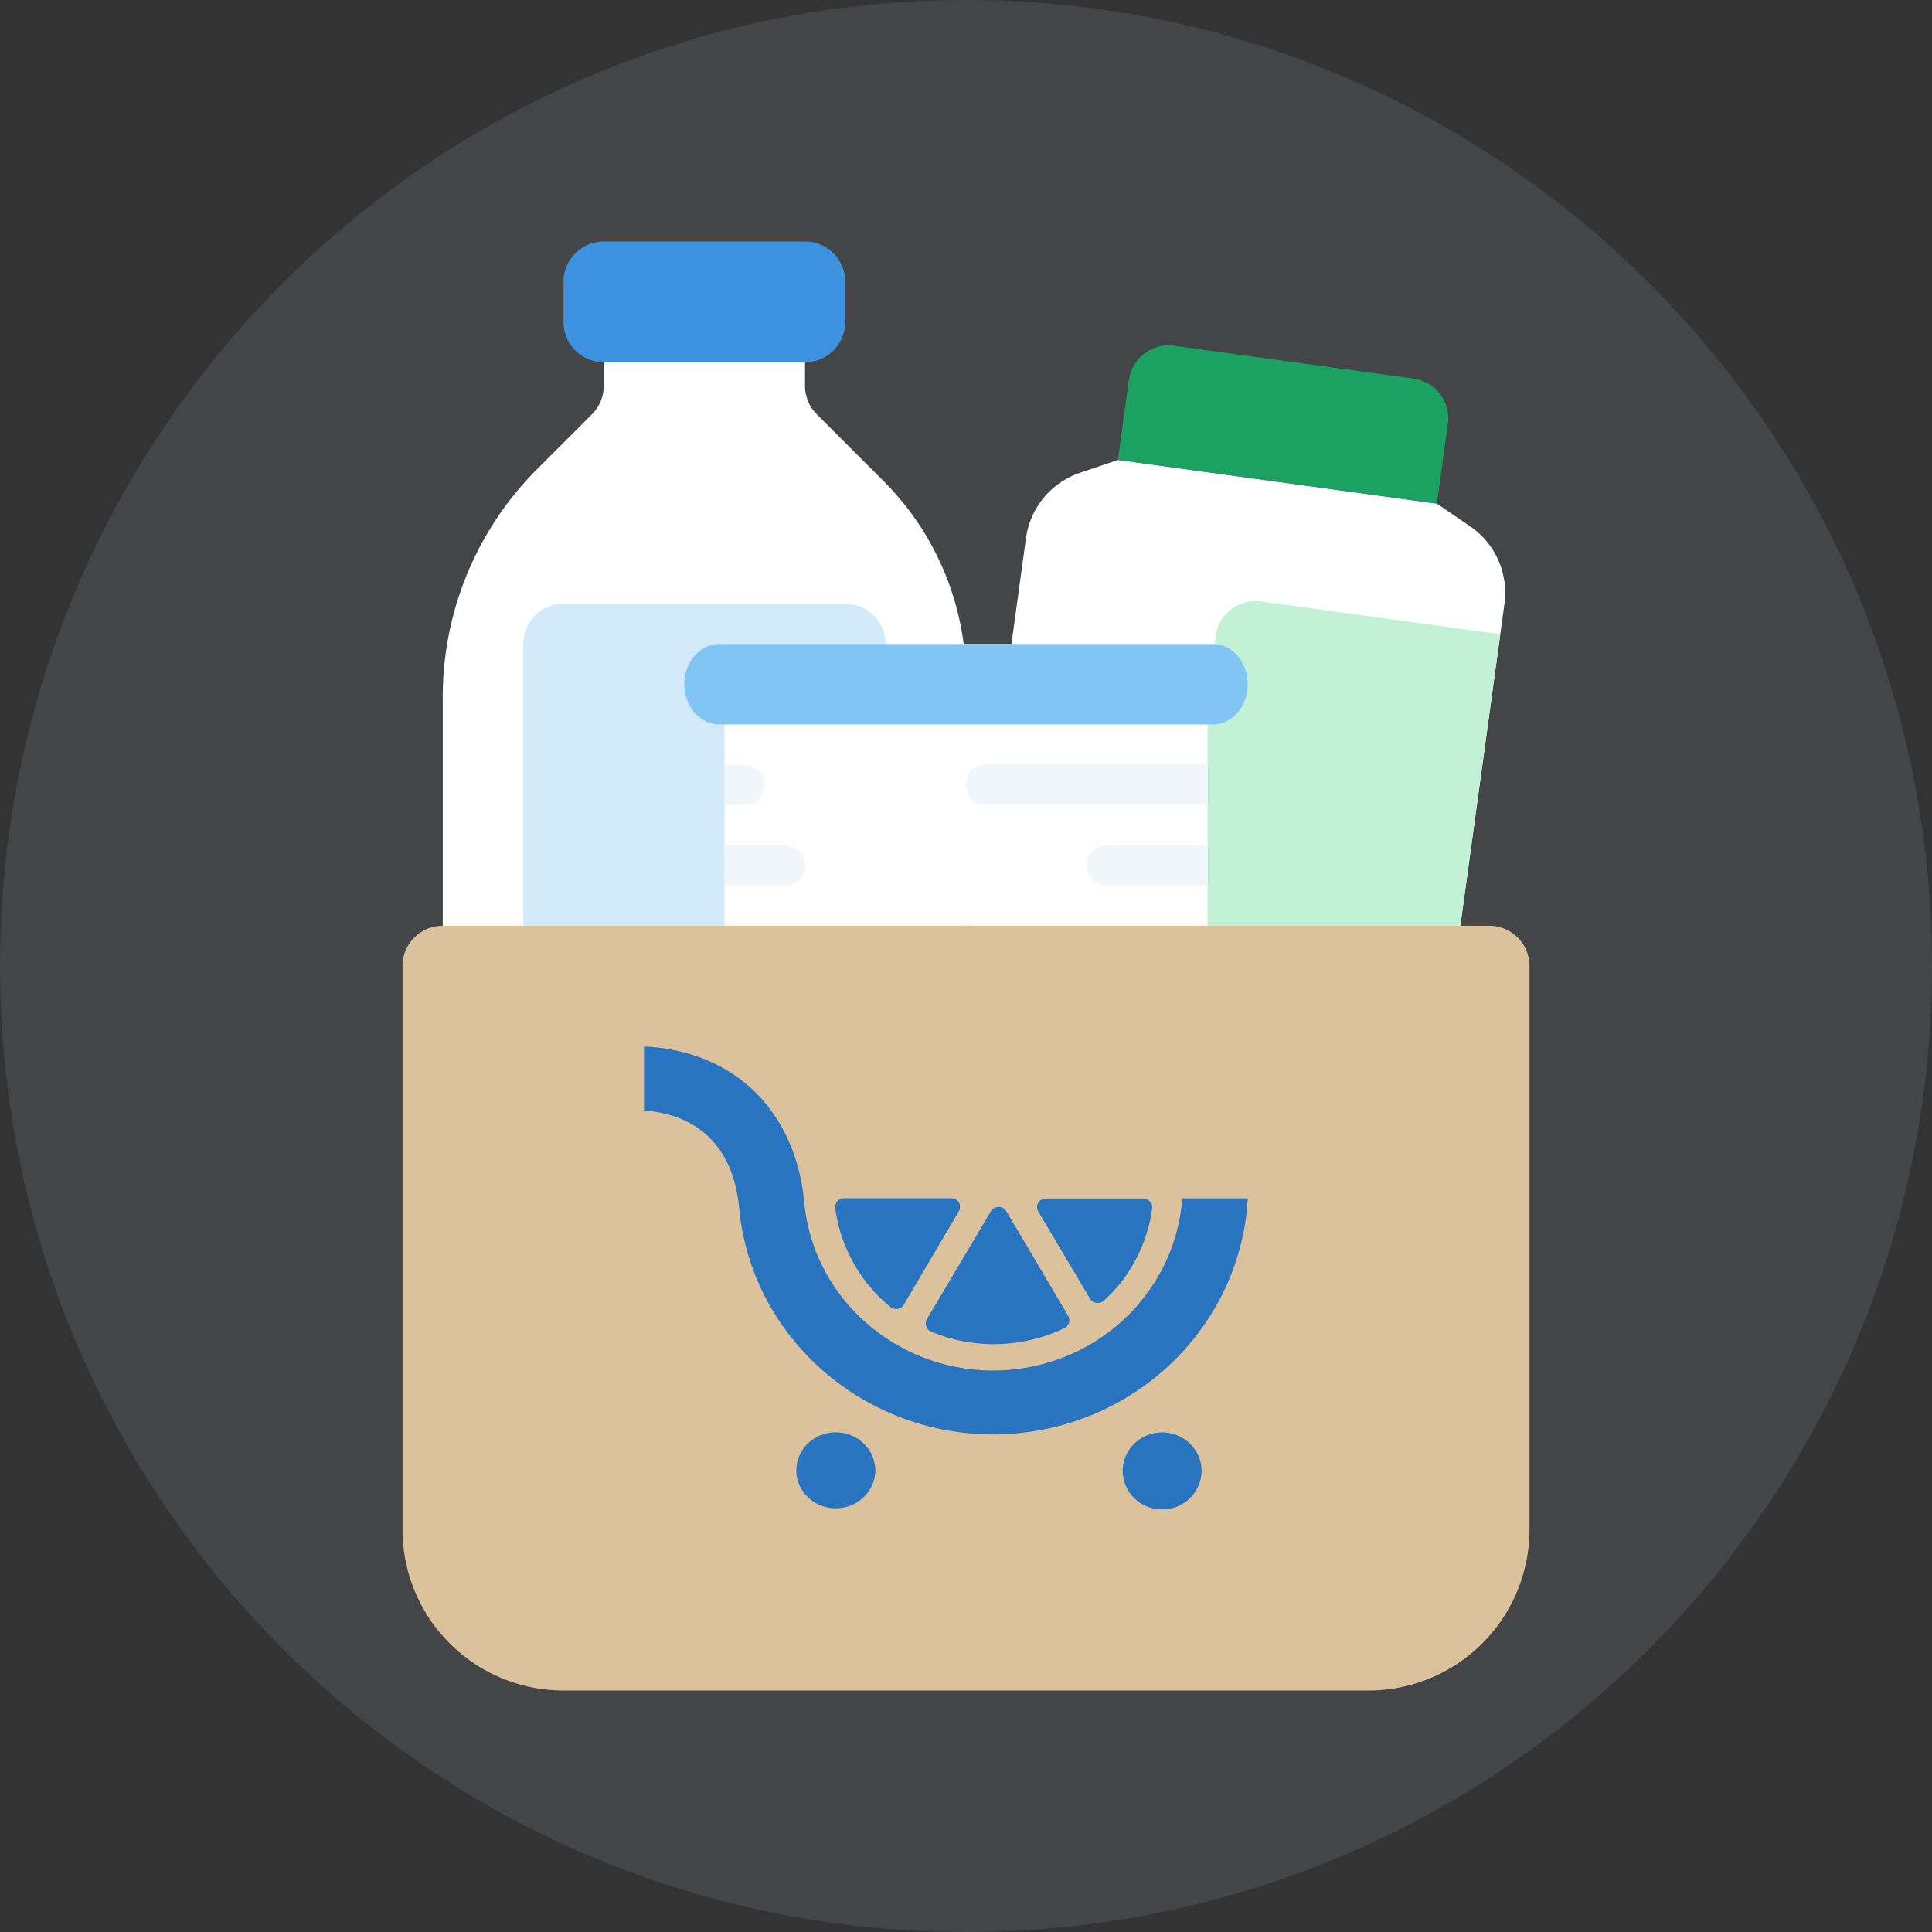 <svg xmlns="http://www.w3.org/2000/svg" fill="none" viewBox="0 0 48 48"><rect x="0" y="0" width="48" height="48" fill="#333333" stroke="none"/><g clip-path="url(#accent-icon-groceries-a)"><path fill="#8B8F94" d="M24 48c13.255 0 24-10.745 24-24S37.255 0 24 0 0 10.745 0 24s10.745 24 24 24Z" opacity="0.2"/><path fill="#fff" fill-rule="evenodd" d="M20 9a1 1 0 0 0-1-1h-3a1 1 0 0 0-1 1v.586a1 1 0 0 1-.293.707l-1.364 1.364A8 8 0 0 0 11 17.314V25a1 1 0 0 0 1 1h11a1 1 0 0 0 1-1v-8.1a7 7 0 0 0-2.05-4.95l-1.657-1.657A1 1 0 0 1 20 9.586V9Z" clip-rule="evenodd"/><path fill="#3D92DF" d="M14 7a1 1 0 0 1 1-1h5a1 1 0 0 1 1 1v1a1 1 0 0 1-1 1h-5a1 1 0 0 1-1-1V7Z"/><path fill="#D2EAFA" d="M13 16a1 1 0 0 1 1-1h7a1 1 0 0 1 1 1v10h-9V16Z"/><path fill="#fff" d="M25.49 13.37a2 2 0 0 1 1.338-1.622l.947-.321 7.925 1.085.826.565a2 2 0 0 1 .852 1.922l-1.732 12.646-11.89-1.629L25.49 13.37Z"/><path fill="#1BA161" d="M28.046 9.445a1 1 0 0 1 1.126-.855l5.945.815a1 1 0 0 1 .855 1.126l-.272 1.981-7.926-1.085.272-1.982Z"/><path fill="#C3F1D6" d="M30.204 15.797a1 1 0 0 1 1.127-.855l5.944.814-1.629 11.889-6.935-.95 1.493-10.898Z"/><path fill="#fff" d="M30 16H18v7h12v-7Z"/><path fill="#81C5F4" d="M30.13 16H17.87c-.48 0-.87.448-.87 1s.39 1 .87 1h12.26c.48 0 .87-.448.87-1s-.39-1-.87-1Z"/><path fill="#EFF7FD" d="M30 19v1h-5.571a.4.4 0 0 1-.303-.146A.546.546 0 0 1 24 19.5c0-.133.045-.26.125-.354A.4.4 0 0 1 24.43 19H30Z"/><path fill="#DBC29C" d="M10 24a1 1 0 0 1 1-1h26a1 1 0 0 1 1 1v14a4 4 0 0 1-4 4H14a4 4 0 0 1-4-4V24Z"/><path fill="#2874C1" fill-rule="evenodd" d="M25.105 34.03c2.33-.207 4.11-2.049 4.267-4.257H31c-.16 3.018-2.574 5.552-5.746 5.838a6.776 6.776 0 0 1-.585.026c-3.233 0-5.999-2.414-6.305-5.618-.136-1.476-.977-2.329-2.364-2.428V26c2.242.107 3.761 1.59 3.982 3.873.237 2.526 2.539 4.39 5.123 4.157Zm-4.354-4.015a.223.223 0 0 1 .056-.171.226.226 0 0 1 .168-.074h2.655c.08 0 .154.04.194.107a.215.215 0 0 1 0 .213l-1.367 2.323a.218.218 0 0 1-.156.107.229.229 0 0 1-.182-.05 3.837 3.837 0 0 1-1.353-2.35l-.005-.03-.01-.075Zm4.3 3.363a4.037 4.037 0 0 1-1.911-.291.216.216 0 0 1-.114-.305l.003-.007 1.587-2.677a.225.225 0 0 1 .389 0l1.533 2.592c.03.052.037.115.02.173a.213.213 0 0 1-.111.133 4.04 4.04 0 0 1-1.396.382Zm2.69-1.386a4.093 4.093 0 0 1-.312.32.226.226 0 0 1-.187.058.22.22 0 0 1-.161-.106l-1.287-2.166a.216.216 0 0 1 0-.213.223.223 0 0 1 .195-.107h2.414c.064 0 .126.028.168.075a.21.21 0 0 1 .054.172 3.81 3.81 0 0 1-.885 1.971v-.004Zm-6.991 5.481c.541.009.987-.408.996-.93v-.003c.003-.525-.436-.952-.98-.955-.536 0-.972.413-.98.929-.01.521.423.95.964.96Zm9.103-.929a.968.968 0 0 1-.98.956.968.968 0 0 1-.98-.956c0-.528.438-.956.98-.956.541 0 .98.428.98.956Z" clip-rule="evenodd"/><path fill="#EFF7FD" d="M27 21.5a.5.5 0 0 1 .5-.5H30v1h-2.5a.5.5 0 0 1-.5-.5Z"/><path fill="#EFF7FD" d="M20 21.5a.5.5 0 0 1-.5.5H18v-1h1.5a.5.5 0 0 1 .5.5Z"/><path fill="#EFF7FD" d="M19 19.5a.5.5 0 0 1-.5.5H18v-1h.5a.5.5 0 0 1 .5.5Z"/></g><defs><clipPath id="accent-icon-groceries-a"><path fill="#fff" d="M0 0h48v48H0z"/></clipPath></defs></svg>